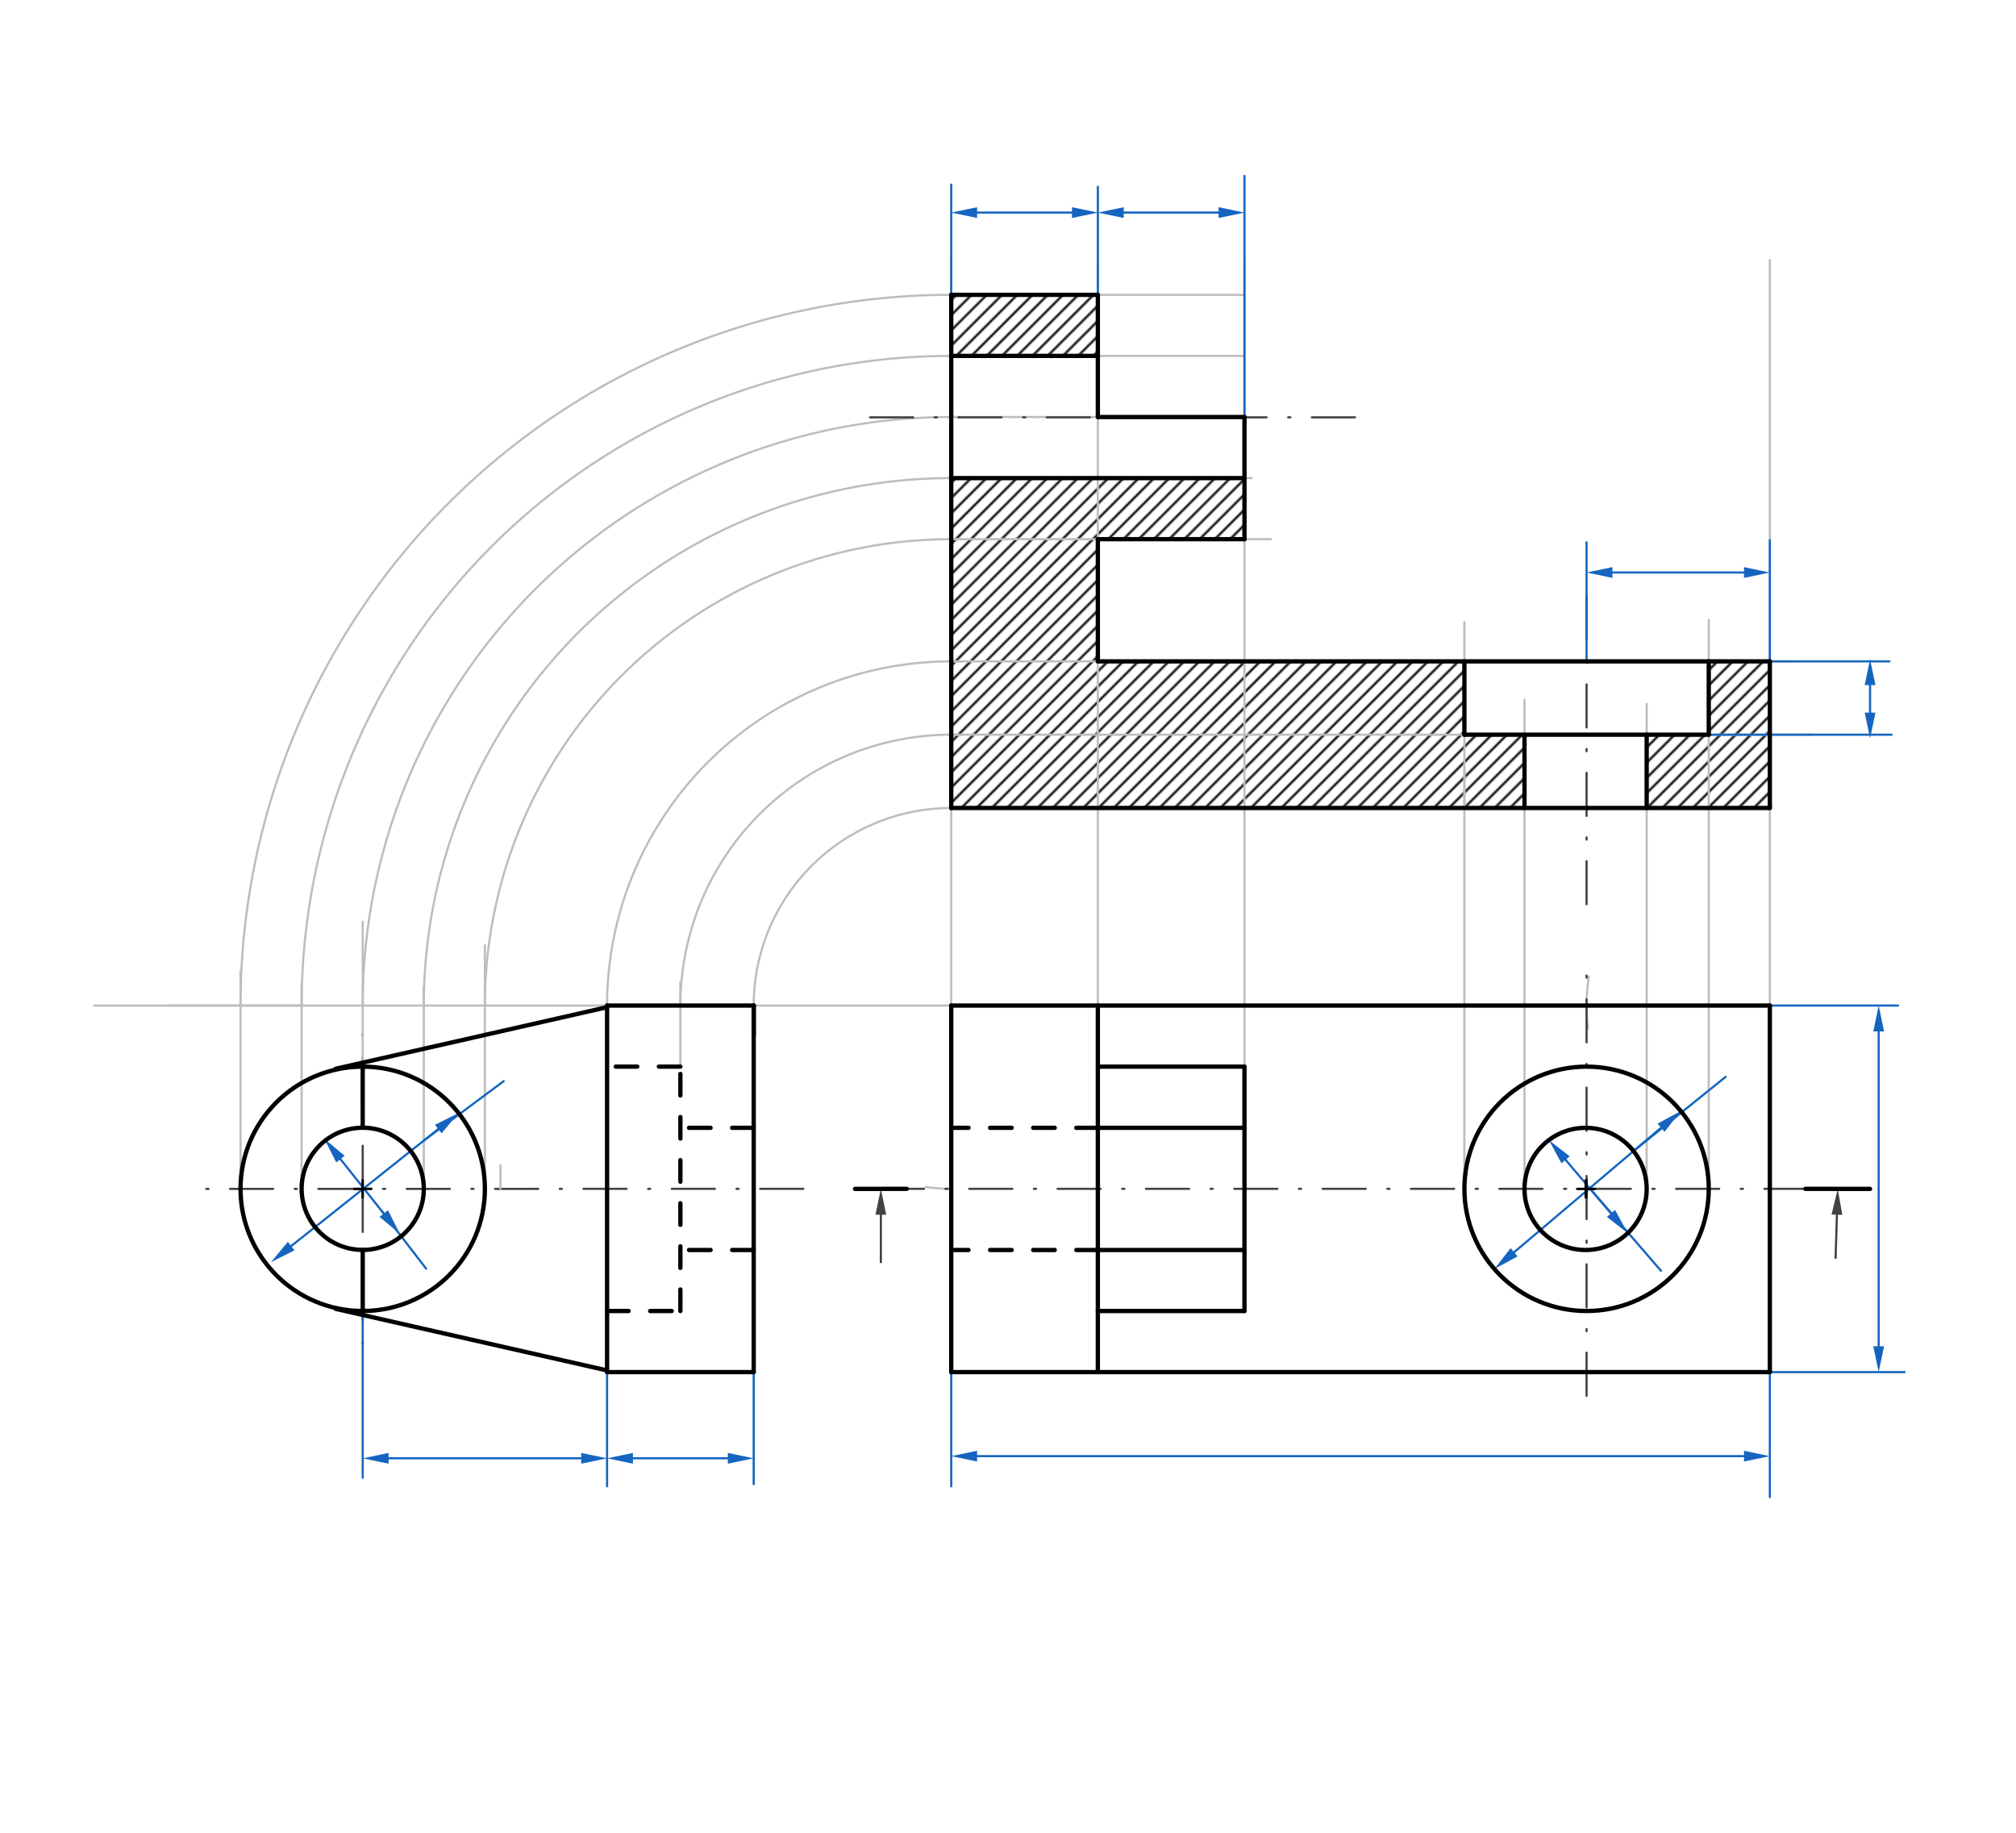 <svg xmlns="http://www.w3.org/2000/svg" class="svg--816" height="100%" preserveAspectRatio="xMidYMid meet" viewBox="0 0 935.433 850.394" width="100%"><defs><marker id="marker-arrow" markerHeight="16" markerUnits="userSpaceOnUse" markerWidth="24" orient="auto-start-reverse" refX="24" refY="4" viewBox="0 0 24 8"><path d="M 0 0 L 24 4 L 0 8 z" stroke="inherit"></path></marker></defs><g class="aux-layer--949"><g class="element--733"><defs><pattern height="5" id="fill_132_49it2i__pattern-stripes" patternTransform="rotate(-45)" patternUnits="userSpaceOnUse" width="5"><rect fill="#000000" height="1" transform="translate(0,0)" width="5"></rect></pattern></defs><g fill="url(#fill_132_49it2i__pattern-stripes)"><path d="M 441.375 136.795 L 509.406 136.795 L 509.406 165.142 L 441.375 165.142 L 440.719 136.641 Z" stroke="none"></path></g></g><g class="element--733"><defs><pattern height="5" id="fill_143_gf8d7b__pattern-stripes" patternTransform="rotate(-45)" patternUnits="userSpaceOnUse" width="5"><rect fill="#000000" height="1" transform="translate(0,0)" width="5"></rect></pattern></defs><g fill="url(#fill_143_gf8d7b__pattern-stripes)"><path d="M 441.375 221.835 L 577.438 221.835 L 577.438 250.181 L 509.406 250.181 L 509.406 306.874 L 679.485 306.874 L 679.485 340.89 L 707.372 340.89 L 707.372 374.906 L 441.375 374.906 L 440.719 220.641 Z" stroke="none"></path></g></g><g class="element--733"><defs><pattern height="5" id="fill_150_2ve4qd__pattern-stripes" patternTransform="rotate(-45)" patternUnits="userSpaceOnUse" width="5"><rect fill="#000000" height="1" transform="translate(0,0)" width="5"></rect></pattern></defs><g fill="url(#fill_150_2ve4qd__pattern-stripes)"><path d="M 792.871 306.874 L 821.218 306.874 L 821.218 374.906 L 764.065 374.906 L 764.065 340.89 L 792.871 340.89 L 792.871 306.874 Z" stroke="none"></path></g></g><g class="element--733"><path d="M 429.418 550.756 A 85.039 85.039 0 0 0 441.375 551.601" fill="none" stroke="#BDBDBD" stroke-dasharray="none" stroke-linecap="round" stroke-width="1"></path></g><g class="element--733"><path d="M 737.246 453.125 A 85.039 85.039 0 0 0 736.856 477.274" fill="none" stroke="#BDBDBD" stroke-dasharray="none" stroke-linecap="round" stroke-width="1"></path></g><g class="element--733"><line stroke="#424242" stroke-dasharray="20, 10, 1, 10" stroke-linecap="round" stroke-width="1" x1="372.719" x2="91.719" y1="551.601" y2="551.641"></line></g><g class="element--733"><line stroke="#424242" stroke-dasharray="20, 10, 1, 10" stroke-linecap="round" stroke-width="1" x1="408.719" x2="855.719" y1="551.601" y2="551.601"></line></g><g class="element--733"><line stroke="#424242" stroke-dasharray="20, 10, 1, 10" stroke-linecap="round" stroke-width="1" x1="736.178" x2="736.178" y1="647.641" y2="445.641"></line></g><g class="element--733"><line stroke="#424242" stroke-dasharray="20, 10, 1, 10" stroke-linecap="round" stroke-width="1" x1="168.301" x2="168.312" y1="551.601" y2="628.641"></line></g><g class="element--733"><line stroke="#424242" stroke-dasharray="20, 10, 1, 10" stroke-linecap="round" stroke-width="1" x1="168.301" x2="168.291" y1="551.63" y2="477.642"></line></g><g class="element--733"><line stroke="#424242" stroke-dasharray="none" stroke-linecap="round" stroke-width="1" x1="408.719" x2="408.719" y1="563.621" y2="585.641"></line><path d="M408.719,551.621 l12,2.5 l0,-5 z" fill="#424242" stroke="#424242" stroke-width="0" transform="rotate(90, 408.719, 551.621)"></path></g><g class="element--733"><line stroke="#424242" stroke-dasharray="none" stroke-linecap="round" stroke-width="1" x1="852.344" x2="851.719" y1="563.615" y2="583.641"></line><path d="M852.719,551.621 l12,2.5 l0,-5 z" fill="#424242" stroke="#424242" stroke-width="0" transform="rotate(91.789, 852.719, 551.621)"></path></g><g class="element--733"><line stroke="#BDBDBD" stroke-dasharray="none" stroke-linecap="round" stroke-width="1" x1="441.375" x2="441.375" y1="466.562" y2="119.641"></line></g><g class="element--733"><line stroke="#BDBDBD" stroke-dasharray="none" stroke-linecap="round" stroke-width="1" x1="821.218" x2="821.218" y1="466.562" y2="120.641"></line></g><g class="element--733"><line stroke="#BDBDBD" stroke-dasharray="none" stroke-linecap="round" stroke-width="1" x1="509.406" x2="509.406" y1="466.562" y2="120.641"></line></g><g class="element--733"><line stroke="#BDBDBD" stroke-dasharray="none" stroke-linecap="round" stroke-width="1" x1="577.438" x2="577.438" y1="494.908" y2="119.641"></line></g><g class="element--733"><line stroke="#BDBDBD" stroke-dasharray="none" stroke-linecap="round" stroke-width="1" x1="792.871" x2="792.871" y1="551.601" y2="327.641"></line></g><g class="element--733"><line stroke="#BDBDBD" stroke-dasharray="none" stroke-linecap="round" stroke-width="1" x1="764.065" x2="764.065" y1="551.601" y2="344.641"></line></g><g class="element--733"><line stroke="#BDBDBD" stroke-dasharray="none" stroke-linecap="round" stroke-width="1" x1="707.372" x2="707.372" y1="551.601" y2="355.641"></line></g><g class="element--733"><line stroke="#BDBDBD" stroke-dasharray="none" stroke-linecap="round" stroke-width="1" x1="679.485" x2="679.485" y1="551.601" y2="356.641"></line></g><g class="element--733"><line stroke="#BDBDBD" stroke-dasharray="none" stroke-linecap="round" stroke-width="1" x1="477.719" x2="441.375" y1="466.562" y2="466.562"></line></g><g class="element--733"><line stroke="#BDBDBD" stroke-dasharray="none" stroke-linecap="round" stroke-width="1" x1="441.375" x2="43.719" y1="466.562" y2="466.562"></line></g><g class="element--733"><line stroke="#BDBDBD" stroke-dasharray="none" stroke-linecap="round" stroke-width="1" x1="168.301" x2="168.301" y1="523.255" y2="427.641"></line></g><g class="element--733"><line stroke="#BDBDBD" stroke-dasharray="none" stroke-linecap="round" stroke-width="1" x1="111.609" x2="111.609" y1="551.638" y2="450.641"></line></g><g class="element--733"><path d="M 349.719 466.562 A 91.656 91.656 0 0 1 447.49 375.11" fill="none" stroke="#BDBDBD" stroke-dasharray="none" stroke-linecap="round" stroke-width="1"></path></g><g class="element--733"><path d="M 281.687 466.562 A 159.688 159.688 0 0 1 446.062 306.943" fill="none" stroke="#BDBDBD" stroke-dasharray="none" stroke-linecap="round" stroke-width="1"></path></g><g class="element--733"><path d="M 168.301 466.562 A 273.074 273.074 0 0 1 445.584 193.521" fill="none" stroke="#BDBDBD" stroke-dasharray="none" stroke-linecap="round" stroke-width="1"></path></g><g class="element--733"><path d="M 111.609 466.562 A 329.766 329.766 0 0 1 448.059 136.863" fill="none" stroke="#BDBDBD" stroke-dasharray="none" stroke-linecap="round" stroke-width="1"></path></g><g class="element--733"><line stroke="#BDBDBD" stroke-dasharray="none" stroke-linecap="round" stroke-width="1" x1="441.375" x2="821.218" y1="374.906" y2="374.906"></line></g><g class="element--733"><line stroke="#BDBDBD" stroke-dasharray="none" stroke-linecap="round" stroke-width="1" x1="441.375" x2="831.719" y1="306.874" y2="306.874"></line></g><g class="element--733"><line stroke="#BDBDBD" stroke-dasharray="none" stroke-linecap="round" stroke-width="1" x1="441.375" x2="577.438" y1="193.488" y2="193.488"></line></g><g class="element--733"><line stroke="#BDBDBD" stroke-dasharray="none" stroke-linecap="round" stroke-width="1" x1="441.375" x2="577.438" y1="136.795" y2="136.795"></line></g><g class="element--733"><line stroke="#BDBDBD" stroke-dasharray="none" stroke-linecap="round" stroke-width="1" x1="77.719" x2="139.955" y1="466.562" y2="466.562"></line></g><g class="element--733"><line stroke="#BDBDBD" stroke-dasharray="none" stroke-linecap="round" stroke-width="1" x1="139.955" x2="139.955" y1="551.634" y2="456.641"></line></g><g class="element--733"><line stroke="#BDBDBD" stroke-dasharray="none" stroke-linecap="round" stroke-width="1" x1="196.648" x2="196.648" y1="551.626" y2="457.641"></line></g><g class="element--733"><path d="M 196.648 466.562 A 244.727 244.727 0 0 1 445.729 221.873" fill="none" stroke="#BDBDBD" stroke-dasharray="none" stroke-linecap="round" stroke-width="1"></path></g><g class="element--733"><path d="M 139.955 466.562 A 301.42 301.42 0 0 1 444.382 165.157" fill="none" stroke="#BDBDBD" stroke-dasharray="none" stroke-linecap="round" stroke-width="1"></path></g><g class="element--733"><line stroke="#BDBDBD" stroke-dasharray="none" stroke-linecap="round" stroke-width="1" x1="441.375" x2="580.719" y1="221.835" y2="221.835"></line></g><g class="element--733"><line stroke="#BDBDBD" stroke-dasharray="none" stroke-linecap="round" stroke-width="1" x1="441.375" x2="577.438" y1="165.142" y2="165.142"></line></g><g class="element--733"><line stroke="#BDBDBD" stroke-dasharray="none" stroke-linecap="round" stroke-width="1" x1="315.703" x2="315.703" y1="494.908" y2="455.641"></line></g><g class="element--733"><path d="M 315.703 466.562 A 125.672 125.672 0 0 1 446.383 340.99" fill="none" stroke="#BDBDBD" stroke-dasharray="none" stroke-linecap="round" stroke-width="1"></path></g><g class="element--733"><line stroke="#BDBDBD" stroke-dasharray="none" stroke-linecap="round" stroke-width="1" x1="441.375" x2="840.719" y1="340.89" y2="340.89"></line></g><g class="element--733"><line stroke="#BDBDBD" stroke-dasharray="none" stroke-linecap="round" stroke-width="1" x1="679.485" x2="679.485" y1="374.906" y2="288.641"></line></g><g class="element--733"><line stroke="#BDBDBD" stroke-dasharray="none" stroke-linecap="round" stroke-width="1" x1="792.871" x2="792.871" y1="340.89" y2="287.641"></line></g><g class="element--733"><line stroke="#BDBDBD" stroke-dasharray="none" stroke-linecap="round" stroke-width="1" x1="707.372" x2="707.372" y1="374.906" y2="324.641"></line></g><g class="element--733"><line stroke="#BDBDBD" stroke-dasharray="none" stroke-linecap="round" stroke-width="1" x1="764.065" x2="764.065" y1="362.641" y2="326.641"></line></g><g class="element--733"><line stroke="#BDBDBD" stroke-dasharray="none" stroke-linecap="round" stroke-width="1" x1="232.219" x2="232.219" y1="551.621" y2="540.641"></line></g><g class="element--733"><line stroke="#BDBDBD" stroke-dasharray="none" stroke-linecap="round" stroke-width="1" x1="224.994" x2="224.994" y1="551.622" y2="438.641"></line></g><g class="element--733"><path d="M 224.994 466.562 A 216.381 216.381 0 0 1 446.221 250.235" fill="none" stroke="#BDBDBD" stroke-dasharray="none" stroke-linecap="round" stroke-width="1"></path></g><g class="element--733"><line stroke="#BDBDBD" stroke-dasharray="none" stroke-linecap="round" stroke-width="1" x1="441.375" x2="589.719" y1="250.181" y2="250.181"></line></g><g class="element--733"><line stroke="#424242" stroke-dasharray="20, 10, 1, 10" stroke-linecap="round" stroke-width="1" x1="403.719" x2="629.719" y1="193.641" y2="193.641"></line></g><g class="element--733"><line stroke="#424242" stroke-dasharray="20, 10, 1, 10" stroke-linecap="round" stroke-width="1" x1="736.178" x2="736.178" y1="419.562" y2="271.641"></line></g><g class="element--733"><line stroke="#1565C0" stroke-dasharray="none" stroke-linecap="round" stroke-width="1" x1="702.546" x2="770.735" y1="581.037" y2="523.257"></line><path d="M693.391,588.795 l12,2.5 l0,-5 z" fill="#1565C0" stroke="#1565C0" stroke-width="0" transform="rotate(319.723, 693.391, 588.795)"></path><path d="M779.89,515.499 l12,2.5 l0,-5 z" fill="#1565C0" stroke="#1565C0" stroke-width="0" transform="rotate(139.723, 779.89, 515.499)"></path></g><g class="element--733"><line stroke="#1565C0" stroke-dasharray="none" stroke-linecap="round" stroke-width="1" x1="747.512" x2="726.435" y1="563.014" y2="538.141"></line><path d="M755.269,572.169 l12,2.5 l0,-5 z" fill="#1565C0" stroke="#1565C0" stroke-width="0" transform="rotate(229.723, 755.269, 572.169)"></path><path d="M718.678,528.986 l12,2.5 l0,-5 z" fill="#1565C0" stroke="#1565C0" stroke-width="0" transform="rotate(49.723, 718.678, 528.986)"></path></g><g class="element--733"><line stroke="#1565C0" stroke-dasharray="none" stroke-linecap="round" stroke-width="1" x1="135.11" x2="203.358" y1="578.17" y2="523.879"></line><path d="M125.719,585.641 l12,2.5 l0,-5 z" fill="#1565C0" stroke="#1565C0" stroke-width="0" transform="rotate(321.498, 125.719, 585.641)"></path><path d="M212.749,516.409 l12,2.5 l0,-5 z" fill="#1565C0" stroke="#1565C0" stroke-width="0" transform="rotate(141.498, 212.749, 516.409)"></path></g><g class="element--733"><line stroke="#1565C0" stroke-dasharray="none" stroke-linecap="round" stroke-width="1" x1="178.064" x2="157.962" y1="563.069" y2="537.8"></line><path d="M185.534,572.46 l12,2.5 l0,-5 z" fill="#1565C0" stroke="#1565C0" stroke-width="0" transform="rotate(231.498, 185.534, 572.46)"></path><path d="M150.491,528.409 l12,2.5 l0,-5 z" fill="#1565C0" stroke="#1565C0" stroke-width="0" transform="rotate(51.498, 150.491, 528.409)"></path></g><g class="element--733"><line stroke="#1565C0" stroke-dasharray="none" stroke-linecap="round" stroke-width="1" x1="196.648" x2="233.719" y1="529.217" y2="501.641"></line></g><g class="element--733"><line stroke="#1565C0" stroke-dasharray="none" stroke-linecap="round" stroke-width="1" x1="177.234" x2="197.719" y1="562.026" y2="588.641"></line></g><g class="element--733"><line stroke="#1565C0" stroke-dasharray="none" stroke-linecap="round" stroke-width="1" x1="757.967" x2="800.719" y1="534.076" y2="499.641"></line></g><g class="element--733"><line stroke="#1565C0" stroke-dasharray="none" stroke-linecap="round" stroke-width="1" x1="737.609" x2="770.719" y1="551.327" y2="589.641"></line></g><g class="element--733"><line stroke="#1565C0" stroke-dasharray="none" stroke-linecap="round" stroke-width="1" x1="441.375" x2="441.375" y1="136.795" y2="85.641"></line></g><g class="element--733"><line stroke="#1565C0" stroke-dasharray="none" stroke-linecap="round" stroke-width="1" x1="509.406" x2="509.406" y1="136.795" y2="86.641"></line></g><g class="element--733"><line stroke="#1565C0" stroke-dasharray="none" stroke-linecap="round" stroke-width="1" x1="577.438" x2="577.438" y1="193.641" y2="81.641"></line></g><g class="element--733"><line stroke="#1565C0" stroke-dasharray="none" stroke-linecap="round" stroke-width="1" x1="821.218" x2="876.719" y1="306.874" y2="306.874"></line></g><g class="element--733"><line stroke="#1565C0" stroke-dasharray="none" stroke-linecap="round" stroke-width="1" x1="441.375" x2="441.375" y1="636.641" y2="689.641"></line></g><g class="element--733"><line stroke="#1565C0" stroke-dasharray="none" stroke-linecap="round" stroke-width="1" x1="821.218" x2="821.218" y1="636.641" y2="694.641"></line></g><g class="element--733"><line stroke="#1565C0" stroke-dasharray="none" stroke-linecap="round" stroke-width="1" x1="821.218" x2="821.218" y1="306.874" y2="250.641"></line></g><g class="element--733"><line stroke="#1565C0" stroke-dasharray="none" stroke-linecap="round" stroke-width="1" x1="736.178" x2="736.178" y1="306.874" y2="251.641"></line></g><g class="element--733"><line stroke="#1565C0" stroke-dasharray="none" stroke-linecap="round" stroke-width="1" x1="349.719" x2="349.719" y1="636.641" y2="688.641"></line></g><g class="element--733"><line stroke="#1565C0" stroke-dasharray="none" stroke-linecap="round" stroke-width="1" x1="281.687" x2="281.687" y1="636.641" y2="689.641"></line></g><g class="element--733"><line stroke="#1565C0" stroke-dasharray="none" stroke-linecap="round" stroke-width="1" x1="168.309" x2="168.309" y1="608.294" y2="685.641"></line></g><g class="element--733"><line stroke="#1565C0" stroke-dasharray="none" stroke-linecap="round" stroke-width="1" x1="792.871" x2="877.719" y1="340.89" y2="340.89"></line></g><g class="element--733"><line stroke="#1565C0" stroke-dasharray="none" stroke-linecap="round" stroke-width="1" x1="821.218" x2="880.719" y1="466.562" y2="466.562"></line></g><g class="element--733"><line stroke="#1565C0" stroke-dasharray="none" stroke-linecap="round" stroke-width="1" x1="821.218" x2="883.719" y1="636.641" y2="636.641"></line></g><g class="element--733"><line stroke="#1565C0" stroke-dasharray="none" stroke-linecap="round" stroke-width="1" x1="453.375" x2="497.406" y1="98.641" y2="98.641"></line><path d="M441.375,98.641 l12,2.5 l0,-5 z" fill="#1565C0" stroke="#1565C0" stroke-width="0" transform="rotate(0, 441.375, 98.641)"></path><path d="M509.406,98.641 l12,2.5 l0,-5 z" fill="#1565C0" stroke="#1565C0" stroke-width="0" transform="rotate(180, 509.406, 98.641)"></path></g><g class="element--733"><line stroke="#1565C0" stroke-dasharray="none" stroke-linecap="round" stroke-width="1" x1="521.406" x2="565.438" y1="98.641" y2="98.641"></line><path d="M509.406,98.641 l12,2.5 l0,-5 z" fill="#1565C0" stroke="#1565C0" stroke-width="0" transform="rotate(0, 509.406, 98.641)"></path><path d="M577.438,98.641 l12,2.5 l0,-5 z" fill="#1565C0" stroke="#1565C0" stroke-width="0" transform="rotate(180, 577.438, 98.641)"></path></g><g class="element--733"><line stroke="#1565C0" stroke-dasharray="none" stroke-linecap="round" stroke-width="1" x1="748.178" x2="809.218" y1="265.641" y2="265.641"></line><path d="M736.178,265.641 l12,2.5 l0,-5 z" fill="#1565C0" stroke="#1565C0" stroke-width="0" transform="rotate(0, 736.178, 265.641)"></path><path d="M821.218,265.641 l12,2.5 l0,-5 z" fill="#1565C0" stroke="#1565C0" stroke-width="0" transform="rotate(180, 821.218, 265.641)"></path></g><g class="element--733"><line stroke="#1565C0" stroke-dasharray="none" stroke-linecap="round" stroke-width="1" x1="867.719" x2="867.719" y1="317.874" y2="330.641"></line><path d="M867.719,305.874 l12,2.5 l0,-5 z" fill="#1565C0" stroke="#1565C0" stroke-width="0" transform="rotate(90, 867.719, 305.874)"></path><path d="M867.719,342.641 l12,2.5 l0,-5 z" fill="#1565C0" stroke="#1565C0" stroke-width="0" transform="rotate(270, 867.719, 342.641)"></path></g><g class="element--733"><line stroke="#1565C0" stroke-dasharray="none" stroke-linecap="round" stroke-width="1" x1="453.375" x2="809.218" y1="675.641" y2="675.641"></line><path d="M441.375,675.641 l12,2.5 l0,-5 z" fill="#1565C0" stroke="#1565C0" stroke-width="0" transform="rotate(0, 441.375, 675.641)"></path><path d="M821.218,675.641 l12,2.5 l0,-5 z" fill="#1565C0" stroke="#1565C0" stroke-width="0" transform="rotate(180, 821.218, 675.641)"></path></g><g class="element--733"><line stroke="#1565C0" stroke-dasharray="none" stroke-linecap="round" stroke-width="1" x1="871.719" x2="871.719" y1="624.641" y2="478.562"></line><path d="M871.719,636.641 l12,2.5 l0,-5 z" fill="#1565C0" stroke="#1565C0" stroke-width="0" transform="rotate(270, 871.719, 636.641)"></path><path d="M871.719,466.562 l12,2.5 l0,-5 z" fill="#1565C0" stroke="#1565C0" stroke-width="0" transform="rotate(90, 871.719, 466.562)"></path></g><g class="element--733"><line stroke="#1565C0" stroke-dasharray="none" stroke-linecap="round" stroke-width="1" x1="293.687" x2="337.719" y1="676.641" y2="676.641"></line><path d="M281.687,676.641 l12,2.5 l0,-5 z" fill="#1565C0" stroke="#1565C0" stroke-width="0" transform="rotate(0, 281.687, 676.641)"></path><path d="M349.719,676.641 l12,2.5 l0,-5 z" fill="#1565C0" stroke="#1565C0" stroke-width="0" transform="rotate(180, 349.719, 676.641)"></path></g><g class="element--733"><line stroke="#1565C0" stroke-dasharray="none" stroke-linecap="round" stroke-width="1" x1="269.687" x2="180.309" y1="676.641" y2="676.641"></line><path d="M281.687,676.641 l12,2.5 l0,-5 z" fill="#1565C0" stroke="#1565C0" stroke-width="0" transform="rotate(180, 281.687, 676.641)"></path><path d="M168.309,676.641 l12,2.5 l0,-5 z" fill="#1565C0" stroke="#1565C0" stroke-width="0" transform="rotate(0, 168.309, 676.641)"></path></g></g><g class="main-layer--75a"><g class="element--733"><line stroke="#000000" stroke-dasharray="none" stroke-linecap="round" stroke-width="2" x1="441.375" x2="821.218" y1="636.641" y2="636.641"></line></g><g class="element--733"><line stroke="#000000" stroke-dasharray="none" stroke-linecap="round" stroke-width="2" x1="441.375" x2="441.375" y1="636.641" y2="466.562"></line></g><g class="element--733"><line stroke="#000000" stroke-dasharray="none" stroke-linecap="round" stroke-width="2" x1="821.218" x2="821.218" y1="636.641" y2="466.562"></line></g><g class="element--733"><line stroke="#000000" stroke-dasharray="none" stroke-linecap="round" stroke-width="2" x1="441.375" x2="821.218" y1="466.562" y2="466.562"></line></g><g class="element--733"><g class="center--a87"><line x1="732.178" y1="551.601" x2="740.178" y2="551.601" stroke="#000000" stroke-width="1" stroke-linecap="round"></line><line x1="736.178" y1="547.601" x2="736.178" y2="555.601" stroke="#000000" stroke-width="1" stroke-linecap="round"></line><circle class="hit--87b" cx="736.178" cy="551.601" r="4" stroke="none" fill="transparent"></circle></g><circle cx="736.178" cy="551.601" fill="none" r="56.693" stroke="#000000" stroke-dasharray="none" stroke-width="2"></circle></g><g class="element--733"><g class="center--a87"><line x1="731.719" y1="551.641" x2="739.719" y2="551.641" stroke="#000000" stroke-width="1" stroke-linecap="round"></line><line x1="735.719" y1="547.641" x2="735.719" y2="555.641" stroke="#000000" stroke-width="1" stroke-linecap="round"></line><circle class="hit--87b" cx="735.719" cy="551.641" r="4" stroke="none" fill="transparent"></circle></g><circle cx="735.719" cy="551.641" fill="none" r="28.346" stroke="#000000" stroke-dasharray="none" stroke-width="2"></circle></g><g class="element--733"><line stroke="#000000" stroke-dasharray="none" stroke-linecap="round" stroke-width="2" x1="509.406" x2="509.406" y1="466.562" y2="636.641"></line></g><g class="element--733"><line stroke="#000000" stroke-dasharray="none" stroke-linecap="round" stroke-width="2" x1="509.406" x2="577.438" y1="608.294" y2="608.294"></line></g><g class="element--733"><line stroke="#000000" stroke-dasharray="none" stroke-linecap="round" stroke-width="2" x1="577.438" x2="577.438" y1="608.294" y2="494.908"></line></g><g class="element--733"><line stroke="#000000" stroke-dasharray="none" stroke-linecap="round" stroke-width="2" x1="577.438" x2="509.406" y1="494.908" y2="494.908"></line></g><g class="element--733"><line stroke="#000000" stroke-dasharray="none" stroke-linecap="round" stroke-width="2" x1="509.406" x2="577.438" y1="523.298" y2="523.298"></line></g><g class="element--733"><line stroke="#000000" stroke-dasharray="none" stroke-linecap="round" stroke-width="2" x1="577.438" x2="509.406" y1="579.983" y2="579.983"></line></g><g class="element--733"><line stroke="#000000" stroke-dasharray="10" stroke-linecap="round" stroke-width="2" x1="509.406" x2="441.375" y1="523.298" y2="523.298"></line></g><g class="element--733"><line stroke="#000000" stroke-dasharray="10" stroke-linecap="round" stroke-width="2" x1="509.406" x2="441.375" y1="579.983" y2="579.983"></line></g><g class="element--733"><line stroke="#000000" stroke-dasharray="none" stroke-linecap="round" stroke-width="2" x1="349.719" x2="349.719" y1="466.562" y2="636.641"></line></g><g class="element--733"><line stroke="#000000" stroke-dasharray="none" stroke-linecap="round" stroke-width="2" x1="349.719" x2="349.719" y1="466.562" y2="480.641"></line></g><g class="element--733"><line stroke="#000000" stroke-dasharray="none" stroke-linecap="round" stroke-width="2" x1="349.719" x2="281.687" y1="466.562" y2="466.562"></line></g><g class="element--733"><line stroke="#000000" stroke-dasharray="none" stroke-linecap="round" stroke-width="2" x1="349.719" x2="281.687" y1="636.641" y2="636.641"></line></g><g class="element--733"><line stroke="#000000" stroke-dasharray="none" stroke-linecap="round" stroke-width="2" x1="281.687" x2="281.687" y1="636.641" y2="466.562"></line></g><g class="element--733"><g class="center--a87"><line x1="164.301" y1="551.601" x2="172.301" y2="551.601" stroke="#000000" stroke-width="1" stroke-linecap="round"></line><line x1="168.301" y1="547.601" x2="168.301" y2="555.601" stroke="#000000" stroke-width="1" stroke-linecap="round"></line><circle class="hit--87b" cx="168.301" cy="551.601" r="4" stroke="none" fill="transparent"></circle></g><circle cx="168.301" cy="551.601" fill="none" r="56.693" stroke="#000000" stroke-dasharray="none" stroke-width="2"></circle></g><g class="element--733"><g class="center--a87"><line x1="164.301" y1="551.601" x2="172.301" y2="551.601" stroke="#000000" stroke-width="1" stroke-linecap="round"></line><line x1="168.301" y1="547.601" x2="168.301" y2="555.601" stroke="#000000" stroke-width="1" stroke-linecap="round"></line><circle class="hit--87b" cx="168.301" cy="551.601" r="4" stroke="none" fill="transparent"></circle></g><circle cx="168.301" cy="551.601" fill="none" r="28.346" stroke="#000000" stroke-dasharray="none" stroke-width="2"></circle></g><g class="element--733"><line stroke="#000000" stroke-dasharray="none" stroke-linecap="round" stroke-width="2" x1="155.719" x2="280.687" y1="607.294" y2="635.641"></line></g><g class="element--733"><line stroke="#000000" stroke-dasharray="none" stroke-linecap="round" stroke-width="2" x1="155.719" x2="280.687" y1="495.908" y2="467.562"></line></g><g class="element--733"><line stroke="#000000" stroke-dasharray="10" stroke-linecap="round" stroke-width="2" x1="281.687" x2="315.703" y1="608.294" y2="608.294"></line></g><g class="element--733"><line stroke="#000000" stroke-dasharray="10" stroke-linecap="round" stroke-width="2" x1="315.703" x2="315.703" y1="608.294" y2="494.908"></line></g><g class="element--733"><line stroke="#000000" stroke-dasharray="10" stroke-linecap="round" stroke-width="2" x1="315.703" x2="281.687" y1="494.908" y2="494.908"></line></g><g class="element--733"><line stroke="#000000" stroke-dasharray="10" stroke-linecap="round" stroke-width="2" x1="349.719" x2="315.703" y1="523.298" y2="523.298"></line></g><g class="element--733"><line stroke="#000000" stroke-dasharray="10" stroke-linecap="round" stroke-width="2" x1="349.719" x2="315.703" y1="579.983" y2="579.983"></line></g><g class="element--733"><line stroke="#000000" stroke-dasharray="none" stroke-linecap="round" stroke-width="2" x1="420.719" x2="396.719" y1="551.601" y2="551.641"></line></g><g class="element--733"><line stroke="#000000" stroke-dasharray="none" stroke-linecap="round" stroke-width="2" x1="837.719" x2="867.719" y1="551.601" y2="551.641"></line></g><g class="element--733"><line stroke="#000000" stroke-dasharray="none" stroke-linecap="round" stroke-width="2" x1="168.293" x2="168.297" y1="493.056" y2="523.255"></line></g><g class="element--733"><line stroke="#000000" stroke-dasharray="none" stroke-linecap="round" stroke-width="2" x1="168.31" x2="168.305" y1="610.15" y2="579.948"></line></g><g class="element--733"><line stroke="#000000" stroke-dasharray="none" stroke-linecap="round" stroke-width="2" x1="821.218" x2="821.218" y1="306.874" y2="374.906"></line></g><g class="element--733"><line stroke="#000000" stroke-dasharray="none" stroke-linecap="round" stroke-width="2" x1="821.218" x2="441.375" y1="374.906" y2="374.906"></line></g><g class="element--733"><line stroke="#000000" stroke-dasharray="none" stroke-linecap="round" stroke-width="2" x1="441.375" x2="441.375" y1="374.906" y2="136.795"></line></g><g class="element--733"><line stroke="#000000" stroke-dasharray="none" stroke-linecap="round" stroke-width="2" x1="577.438" x2="509.406" y1="250.181" y2="250.181"></line></g><g class="element--733"><line stroke="#000000" stroke-dasharray="none" stroke-linecap="round" stroke-width="2" x1="509.406" x2="509.406" y1="250.181" y2="306.874"></line></g><g class="element--733"><line stroke="#000000" stroke-dasharray="none" stroke-linecap="round" stroke-width="2" x1="509.406" x2="821.218" y1="306.874" y2="306.874"></line></g><g class="element--733"><line stroke="#000000" stroke-dasharray="none" stroke-linecap="round" stroke-width="2" x1="679.485" x2="679.485" y1="306.874" y2="340.89"></line></g><g class="element--733"><line stroke="#000000" stroke-dasharray="none" stroke-linecap="round" stroke-width="2" x1="679.485" x2="792.871" y1="340.89" y2="340.89"></line></g><g class="element--733"><line stroke="#000000" stroke-dasharray="none" stroke-linecap="round" stroke-width="2" x1="792.871" x2="792.871" y1="340.89" y2="306.874"></line></g><g class="element--733"><line stroke="#000000" stroke-dasharray="none" stroke-linecap="round" stroke-width="2" x1="707.372" x2="707.372" y1="340.89" y2="374.906"></line></g><g class="element--733"><line stroke="#000000" stroke-dasharray="none" stroke-linecap="round" stroke-width="2" x1="764.065" x2="764.065" y1="374.906" y2="340.89"></line></g><g class="element--733"><line stroke="#000000" stroke-dasharray="none" stroke-linecap="round" stroke-width="2" x1="577.438" x2="441.375" y1="221.835" y2="221.835"></line></g><g class="element--733"><line stroke="#000000" stroke-dasharray="none" stroke-linecap="round" stroke-width="2" x1="441.375" x2="509.406" y1="136.795" y2="136.795"></line></g><g class="element--733"><line stroke="#000000" stroke-dasharray="none" stroke-linecap="round" stroke-width="2" x1="509.406" x2="509.406" y1="136.795" y2="193.488"></line></g><g class="element--733"><line stroke="#000000" stroke-dasharray="none" stroke-linecap="round" stroke-width="2" x1="509.406" x2="577.438" y1="193.488" y2="193.488"></line></g><g class="element--733"><line stroke="#000000" stroke-dasharray="none" stroke-linecap="round" stroke-width="2" x1="577.438" x2="577.438" y1="193.488" y2="250.181"></line></g><g class="element--733"><line stroke="#000000" stroke-dasharray="none" stroke-linecap="round" stroke-width="2" x1="509.406" x2="441.375" y1="165.142" y2="165.142"></line></g></g><g class="snaps-layer--ac6"></g><g class="temp-layer--52d"></g></svg>